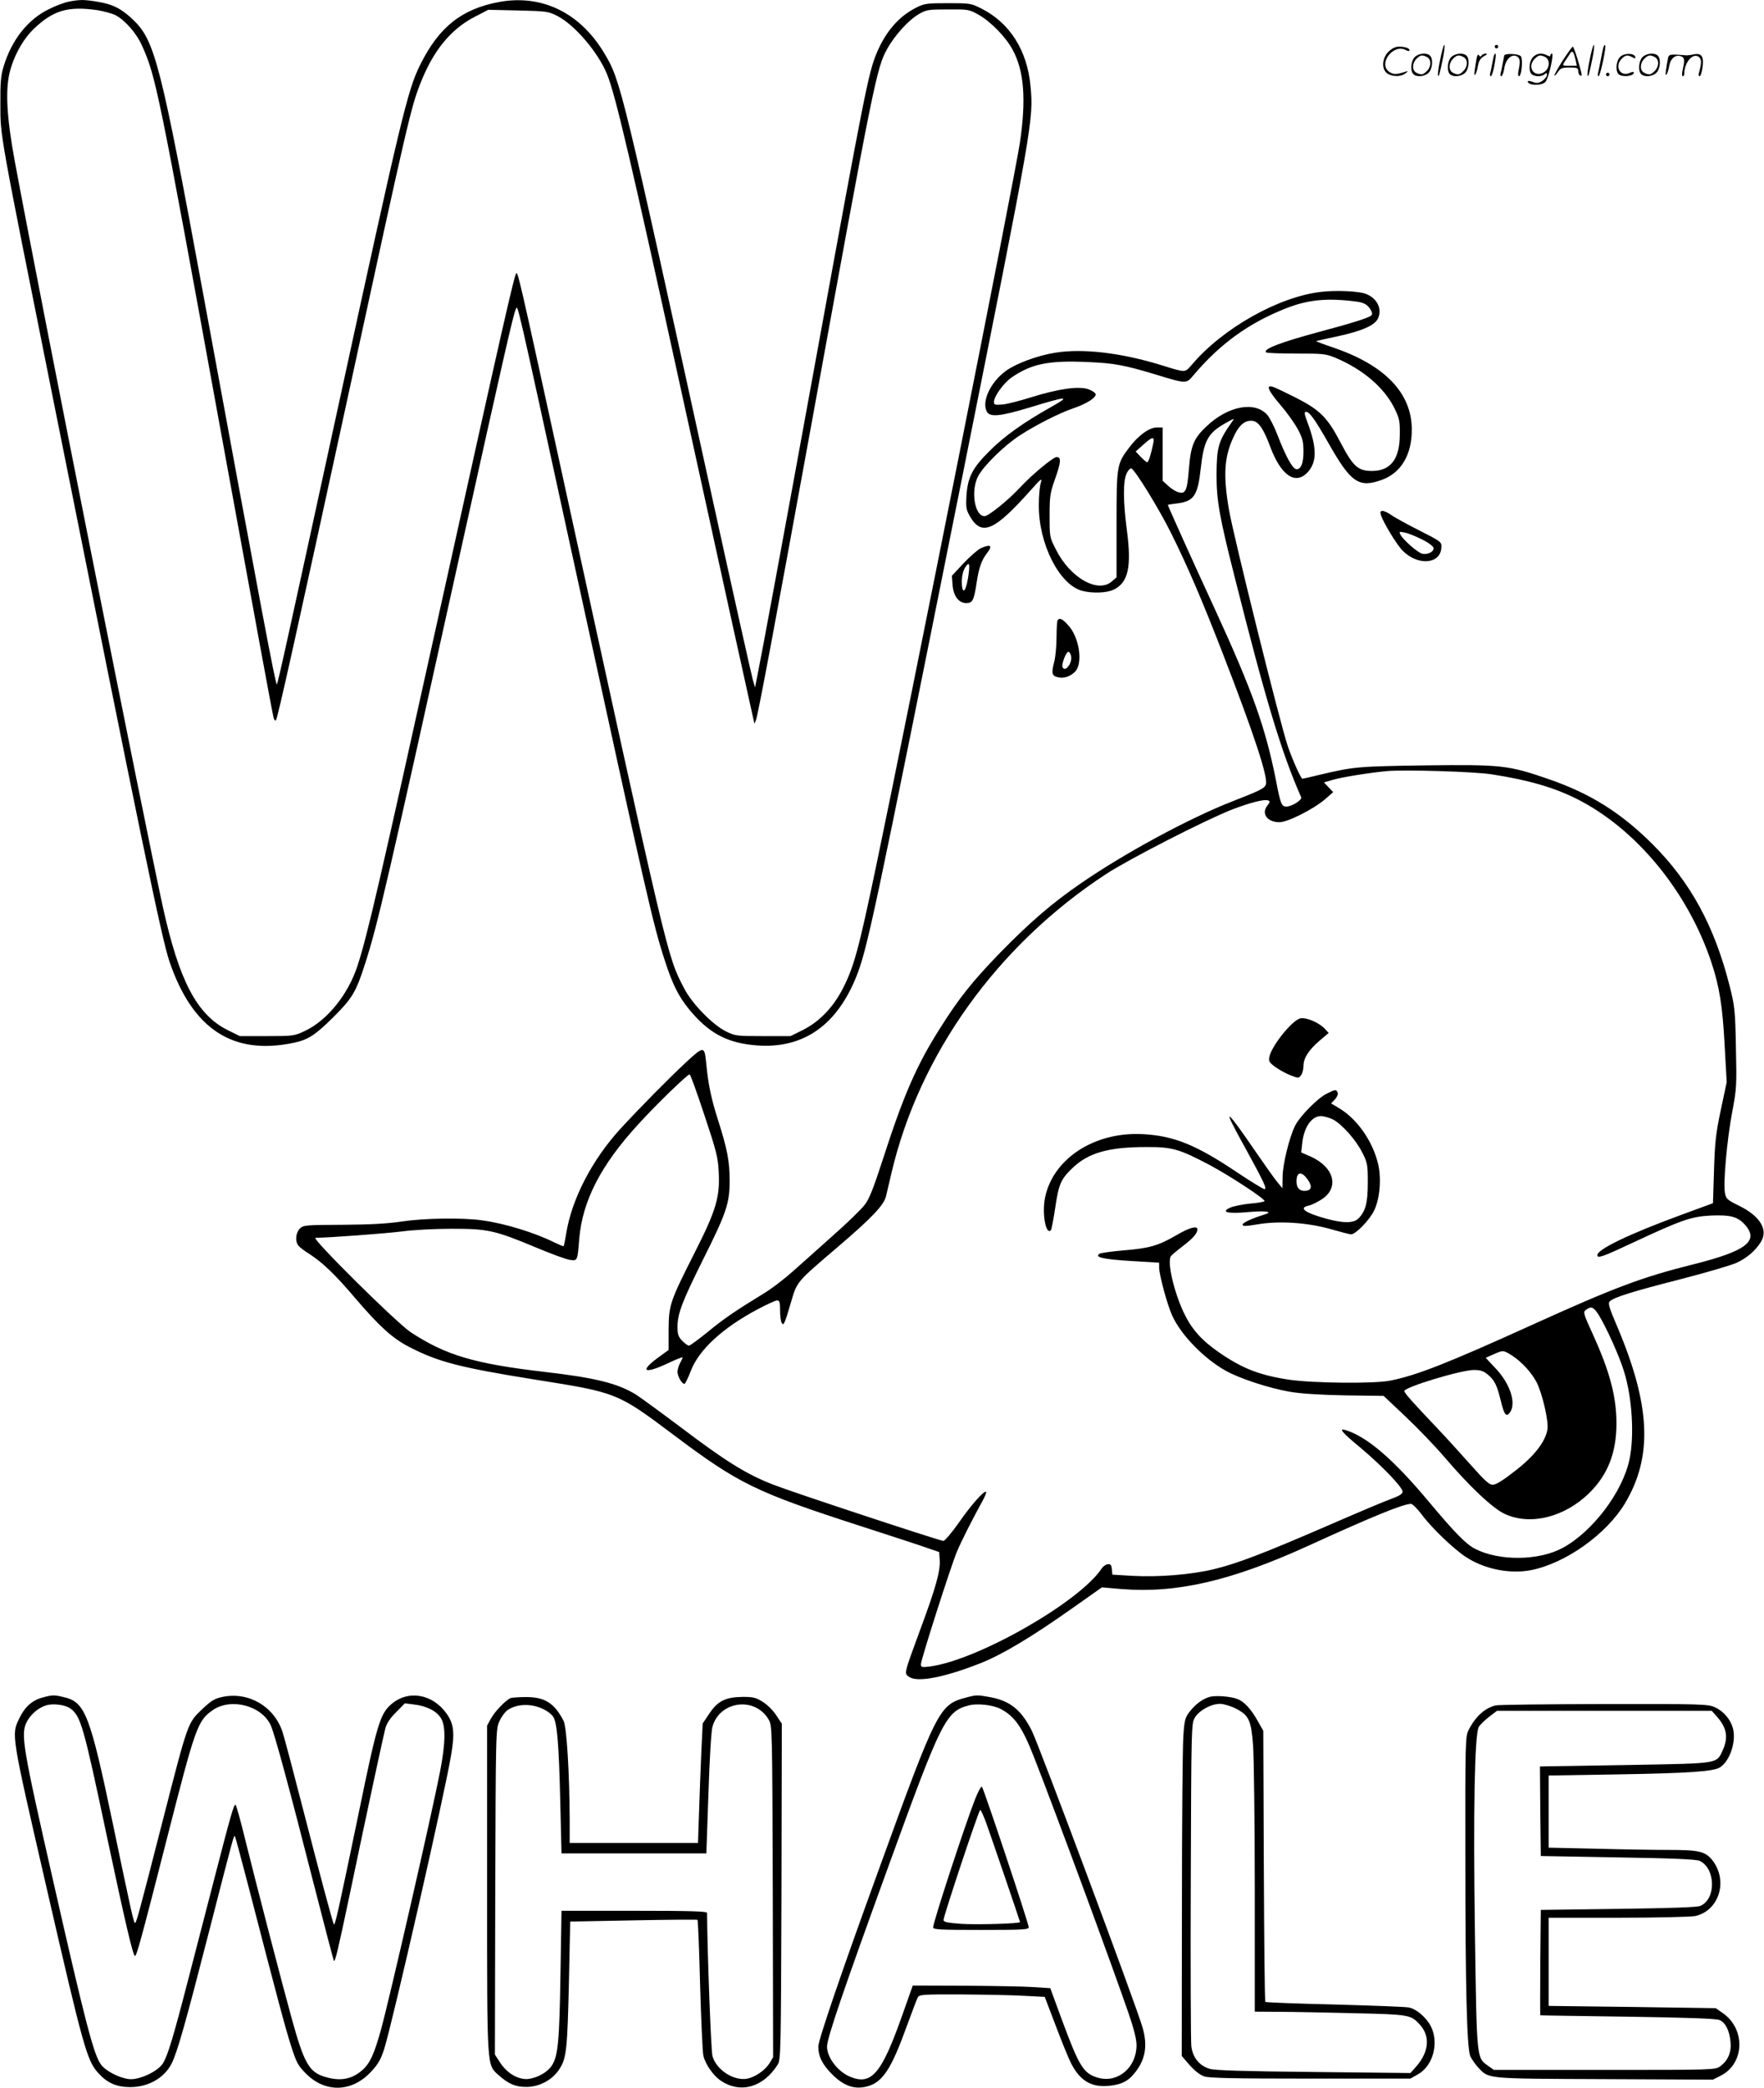 <svg version="1.0" xmlns="http://www.w3.org/2000/svg"
 width="1014" height="1200" viewBox="0 0 1014.077 1200.564"
 preserveAspectRatio="xMidYMid meet">
<g transform="translate(-0.578,1200.828) scale(0.1,-0.1)"
fill="#000000" stroke="none">
<path d="M400 11999 c-25 -5 -77 -24 -116 -44 -121 -59 -214 -177 -260 -331
-15 -46 -19 -92 -18 -214 0 -189 -9 -137 310 -1730 496 -2480 617 -3068 662
-3200 133 -391 366 -543 717 -468 81 17 123 45 226 147 108 108 130 143 182
306 72 222 128 464 551 2380 242 1092 303 1362 316 1384 13 24 -10 126 345
-1504 412 -1890 443 -2027 512 -2240 45 -139 79 -207 143 -285 107 -128 206
-184 359 -201 276 -31 477 98 595 382 67 163 101 323 616 2896 404 2020 409
2046 390 2238 -19 205 -120 363 -284 445 -57 29 -65 30 -191 30 -120 0 -135
-2 -181 -25 -102 -51 -179 -141 -231 -268 -45 -112 -67 -219 -344 -1737 -197
-1080 -317 -1728 -341 -1845 l-12 -60 -13 45 c-7 25 -113 497 -234 1050 -518
2362 -525 2393 -618 2549 -139 235 -359 343 -606 298 -216 -40 -347 -144 -455
-362 -73 -148 -108 -294 -480 -2005 -281 -1292 -338 -1552 -344 -1557 -7 -7
-89 428 -421 2231 -247 1340 -280 1471 -406 1591 -67 64 -118 90 -209 104 -74
12 -97 12 -160 0z m163 -49 c37 -6 85 -19 105 -29 54 -28 120 -103 152 -174
80 -178 94 -244 455 -2227 195 -1068 293 -1603 302 -1638 3 -13 9 -20 14 -15
9 9 118 498 424 1908 336 1548 352 1615 407 1755 73 186 173 309 309 380 l81
42 172 -4 c164 -4 173 -5 226 -32 100 -52 234 -209 285 -335 49 -120 140 -510
429 -1831 225 -1028 405 -1846 413 -1879 l6 -25 9 24 c12 33 103 517 314 1675
364 2000 379 2073 440 2182 43 78 123 166 182 200 42 25 54 27 166 27 116 1
123 0 175 -29 71 -39 161 -131 199 -204 66 -122 78 -286 41 -535 -27 -185
-638 -3258 -825 -4151 -104 -497 -130 -590 -197 -719 -55 -104 -132 -183 -224
-230 l-73 -36 -158 0 c-151 0 -160 1 -213 27 -77 38 -196 160 -241 248 -99
192 -84 131 -727 3075 -217 995 -229 1045 -238 1037 -12 -13 -73 -280 -433
-1907 -360 -1629 -423 -1900 -481 -2078 -54 -164 -174 -312 -301 -372 -61 -29
-67 -30 -219 -30 l-156 0 -71 35 c-176 89 -277 281 -371 705 -111 508 -698
3461 -852 4290 -46 248 -55 406 -30 510 23 95 77 193 140 253 111 106 196 131
364 107z M8286 11664 c-10 -47 -15 -88 -12 -91 5 -6 9 7 30 110 7 37 10 67 6
67 -4 0 -15 -39 -24 -86z M8600 11740 c0 -5 5 -10 10 -10 6 0 10 5 10 10 0 6
-4 10 -10 10 -5 0 -10 -4 -10 -10z M9146 11664 c-10 -47 -15 -88 -12 -91 5 -6
9 7 30 110 7 37 10 67 6 67 -4 0 -15 -39 -24 -86z M9226 11739 c-3 -8 -10 -41
-16 -74 -6 -33 -14 -68 -16 -77 -3 -10 -1 -18 3 -18 10 0 46 171 38 178 -2 3
-7 -1 -9 -9z M7989 11711 c-38 -38 -41 -101 -7 -125 29 -20 79 -20 104 0 18
14 18 15 1 10 -53 -17 -69 -17 -92 -2 -69 45 21 166 94 126 12 -6 21 -7 21 -1
0 12 -25 21 -62 21 -19 0 -39 -10 -59 -29z M8990 11659 c-28 -45 -49 -83 -47
-85 2 -3 12 7 21 21 14 21 24 25 66 25 43 0 50 -3 50 -19 0 -11 5 -23 10 -26
6 -3 10 -3 10 1 0 20 -44 164 -51 164 -4 0 -30 -37 -59 -81z m75 4 l7 -33 -42
0 c-42 0 -42 0 -28 23 8 12 21 32 29 44 15 25 22 18 34 -34z M8140 11680 c-22
-22 -27 -79 -8 -98 19 -19 66 -14 88 8 22 22 27 79 8 98 -19 19 -66 14 -88 -8z
m71 0 c25 -14 25 -54 -1 -80 -23 -23 -33 -24 -61 -10 -25 14 -25 54 1 80 23
23 33 24 61 10z M8350 11680 c-22 -22 -27 -79 -8 -98 19 -19 66 -14 88 8 22
22 27 79 8 98 -19 19 -66 14 -88 -8z m71 0 c25 -14 25 -54 -1 -80 -23 -23 -33
-24 -61 -10 -25 14 -25 54 1 80 23 23 33 24 61 10z M8496 11674 c-3 -16 -8
-47 -11 -69 -8 -51 10 -26 19 27 5 27 15 42 34 53 18 10 22 14 10 15 -9 0 -20
-5 -24 -11 -5 -8 -9 -8 -14 1 -5 8 -10 3 -14 -16z M8597 11693 c-2 -4 -7 -26
-11 -48 -4 -22 -9 -48 -12 -57 -3 -10 -1 -18 4 -18 4 0 14 28 20 62 11 58 10
81 -1 61z M8655 11690 c-1 -3 -5 -23 -9 -45 -4 -22 -9 -48 -12 -57 -3 -10 -1
-18 4 -18 5 0 13 20 17 45 7 53 44 87 74 68 17 -11 19 -28 8 -80 -4 -18 -3
-33 2 -33 16 0 24 99 11 115 -12 14 -87 18 -95 5z M8820 11680 c-22 -22 -27
-79 -8 -98 7 -7 24 -12 38 -12 14 0 31 5 38 12 9 9 12 8 12 -5 0 -9 -12 -24
-26 -34 -21 -13 -32 -15 -55 -6 -16 6 -29 8 -29 3 0 -24 81 -27 102 -2 18 19
50 162 37 162 -5 0 -9 -5 -9 -10 0 -7 -6 -7 -19 0 -30 16 -59 12 -81 -10z m71
0 c29 -16 25 -65 -6 -86 -56 -37 -103 28 -55 76 23 23 33 24 61 10z M9321
11681 c-23 -23 -28 -80 -9 -99 19 -19 88 -13 88 9 0 5 -11 4 -24 -2 -54 -25
-89 38 -46 81 23 23 33 24 62 9 16 -9 19 -8 16 3 -8 22 -64 22 -87 -1z M9450
11680 c-22 -22 -27 -79 -8 -98 19 -19 66 -14 88 8 22 22 27 79 8 98 -19 19
-66 14 -88 -8z m71 0 c25 -14 25 -54 -1 -80 -23 -23 -33 -24 -61 -10 -25 14
-25 54 1 80 23 23 33 24 61 10z M9596 11671 c-3 -14 -8 -44 -11 -66 -8 -51 10
-26 19 27 8 41 35 63 66 53 22 -7 24 -21 11 -77 -5 -22 -5 -38 0 -38 5 0 9 6
9 13 0 68 51 125 85 97 15 -13 15 -35 -1 -92 -3 -10 -1 -18 4 -18 6 0 13 23
17 50 9 63 -5 84 -49 76 -17 -4 -35 -6 -41 -6 -101 8 -104 7 -109 -19z M9240
11580 c0 -5 5 -10 10 -10 6 0 10 5 10 10 0 6 -4 10 -10 10 -5 0 -10 -4 -10
-10z M7603 10330 c-244 -27 -567 -209 -744 -418 -42 -48 -33 -48 -172 -5 -231
72 -456 99 -614 73 -102 -16 -226 -62 -285 -105 -88 -65 -140 -175 -109 -234
18 -33 78 -27 243 23 223 68 243 69 127 4 -158 -89 -270 -168 -354 -253 -99
-98 -126 -151 -133 -257 -4 -69 -2 -81 21 -121 67 -114 140 -82 349 153 62 69
66 72 57 40 -6 -19 -11 -75 -11 -125 -2 -222 117 -458 248 -494 59 -16 144
-13 184 7 82 41 102 129 75 337 -23 172 -23 290 -1 333 9 18 22 30 27 26 25
-15 157 -230 224 -364 95 -190 180 -387 303 -705 179 -462 259 -707 246 -747
-7 -23 -31 -35 -195 -99 -246 -96 -618 -297 -870 -471 -162 -111 -291 -222
-462 -397 -163 -168 -239 -264 -349 -439 -133 -210 -208 -382 -326 -748 -55
-169 -79 -231 -106 -265 -19 -25 -101 -105 -183 -177 -81 -73 -186 -166 -232
-207 -47 -42 -119 -97 -160 -122 -164 -100 -239 -151 -329 -226 -52 -42 -100
-77 -106 -77 -7 0 -24 13 -39 28 -22 23 -27 37 -27 80 0 76 27 146 149 391
132 264 151 319 151 450 0 112 -14 183 -68 352 -38 120 -55 199 -67 325 -10
97 -13 98 -112 7 -97 -90 -270 -265 -383 -388 -162 -178 -278 -402 -310 -600
-6 -38 -13 -71 -15 -73 -1 -2 -25 8 -52 21 -112 56 -283 109 -413 127 -114 17
-339 13 -465 -6 -78 -12 -177 -18 -338 -19 -219 -1 -228 -2 -249 -22 -24 -25
-28 -74 -8 -98 8 -10 37 -32 65 -49 76 -50 146 -117 260 -251 139 -163 216
-233 311 -282 168 -87 292 -119 729 -189 468 -74 470 -75 795 -319 371 -279
472 -328 1065 -520 176 -57 352 -114 390 -128 l70 -24 3 -43 c5 -64 -22 -161
-109 -395 -99 -270 -97 -259 -65 -281 49 -31 200 -2 404 78 124 48 297 151
530 316 l173 122 114 -10 c317 -25 630 47 1075 250 374 171 547 241 589 240 9
-1 36 -28 61 -61 56 -76 181 -196 252 -243 106 -71 255 -101 377 -77 198 39
433 206 540 384 161 270 148 563 -46 1020 -46 107 -53 132 -41 142 24 23 129
56 403 126 148 38 294 81 325 95 59 27 110 70 141 121 43 69 -5 148 -125 207
-69 34 -76 40 -82 74 -11 56 12 309 42 467 25 132 26 152 21 370 -4 216 -7
238 -36 353 -87 344 -225 598 -445 817 -182 181 -357 291 -602 375 -227 78
-267 82 -699 77 -393 -6 -414 -7 -619 -56 -48 -12 -89 -21 -92 -21 -8 0 -53
99 -83 184 -42 120 -313 1209 -340 1366 -35 206 -26 311 35 432 28 56 62 81
101 76 35 -4 63 -44 104 -154 60 -158 140 -214 209 -146 58 59 59 142 4 289
-19 50 -21 63 -9 63 20 0 53 -47 126 -175 132 -234 177 -265 313 -215 109 41
170 145 169 290 -1 209 -155 369 -455 471 -54 18 -96 34 -95 36 2 1 56 13 122
27 143 31 218 64 235 106 23 55 -8 115 -73 139 -39 15 -170 21 -254 11z m202
-56 c45 -6 66 -19 83 -50 9 -17 9 -24 -1 -32 -17 -13 -115 -44 -292 -91 -226
-61 -329 -100 -310 -119 3 -4 81 -7 173 -7 158 0 170 -1 230 -26 155 -66 276
-170 334 -286 30 -61 33 -76 32 -153 0 -142 -53 -210 -160 -210 -80 0 -108 25
-179 160 -77 148 -119 190 -260 262 -60 30 -120 59 -132 62 -41 13 -26 -22 45
-105 37 -43 82 -106 100 -140 27 -51 32 -71 32 -129 0 -65 -14 -100 -39 -100
-23 0 -61 69 -111 198 -17 45 -43 95 -56 112 -70 83 -225 56 -350 -62 -75 -70
-92 -111 -103 -248 -10 -129 -20 -147 -67 -130 -16 6 -41 23 -56 38 l-28 26 0
153 0 153 -34 0 c-43 0 -106 -46 -158 -115 -72 -95 -73 -104 -73 -443 l0 -304
-28 -24 c-80 -69 -240 22 -321 185 -36 70 -36 72 -36 193 0 111 3 132 30 208
36 101 38 130 10 130 -19 0 -142 -102 -205 -170 -70 -76 -186 -170 -209 -170
-57 0 -81 145 -37 230 31 59 148 174 236 232 93 61 233 132 311 158 73 25 129
59 129 80 0 9 -19 21 -42 30 -56 19 -171 3 -331 -47 -64 -20 -138 -39 -164
-41 -42 -3 -48 -2 -48 15 0 32 56 109 102 141 115 79 215 99 443 88 145 -6
207 -18 377 -69 187 -57 183 -57 226 -6 153 181 317 299 531 384 127 50 236
61 406 39z m-719 -696 c-75 -106 -85 -141 -86 -299 0 -147 16 -240 101 -576
181 -719 271 -1019 386 -1280 6 -15 -54 -53 -85 -53 -28 0 -34 14 -61 155 -60
300 -134 509 -348 975 -133 288 -273 599 -273 605 0 1 23 5 51 8 100 12 121
44 139 207 17 154 41 198 140 254 55 31 56 32 36 4z m-450 -120 c-13 -63 -27
-108 -35 -108 -4 0 -20 14 -37 31 l-29 31 44 39 c53 48 66 49 57 7z m1949
-1903 c212 -33 354 -75 485 -140 341 -171 638 -530 775 -938 47 -141 65 -252
77 -477 l12 -215 -34 -160 c-29 -137 -34 -187 -39 -348 l-6 -188 -185 -68
c-299 -110 -480 -197 -480 -231 0 -20 32 -9 202 71 280 131 337 151 449 157
115 5 156 -6 199 -54 81 -92 6 -150 -292 -225 -304 -76 -458 -134 -943 -354
-476 -216 -654 -286 -805 -316 -92 -19 -444 -15 -582 5 -171 26 -269 64 -405
158 -101 70 -158 135 -203 231 -57 123 -95 291 -72 322 4 6 35 32 69 58 60 46
83 73 83 96 0 22 -46 10 -119 -33 -105 -61 -156 -76 -303 -88 -70 -6 -133 -15
-140 -19 -32 -20 17 -32 176 -42 l166 -10 0 -27 c0 -43 47 -216 75 -277 50
-111 183 -248 309 -318 79 -44 246 -99 366 -120 64 -11 168 -18 318 -21 l223
-3 125 -118 c69 -65 170 -170 224 -233 142 -167 278 -296 348 -328 147 -68
344 -19 486 121 106 104 156 231 156 400 0 152 -38 297 -133 506 -58 127 -60
134 -42 147 30 22 43 17 72 -28 43 -69 119 -236 146 -325 47 -147 61 -371 32
-507 -39 -187 -212 -416 -384 -509 -136 -74 -364 -77 -503 -6 -53 27 -114 89
-265 269 -205 246 -357 376 -480 414 -44 14 -22 -13 86 -102 123 -104 241
-226 241 -252 0 -12 -18 -24 -62 -40 -35 -12 -200 -82 -368 -155 -374 -162
-521 -218 -653 -250 -130 -32 -319 -47 -469 -39 l-117 7 -3 31 c-2 24 -7 31
-23 29 -11 -1 -27 -12 -35 -24 -127 -193 -712 -527 -987 -564 -49 -6 -53 -5
-53 13 0 26 173 566 207 647 26 62 90 188 143 284 17 30 28 57 25 60 -11 10
-87 -76 -159 -180 -41 -58 -80 -103 -87 -102 -41 7 -870 281 -977 323 -157 61
-275 135 -534 331 -109 82 -223 165 -253 185 -104 66 -235 99 -530 133 -404
47 -568 96 -769 228 -83 55 -575 543 -548 543 83 1 392 24 492 36 71 10 198
16 295 16 204 0 245 -9 480 -107 88 -37 177 -70 197 -72 43 -6 43 -6 53 121
18 217 124 424 337 656 101 112 285 290 298 290 4 0 42 -105 84 -232 69 -207
79 -244 83 -328 8 -144 -14 -221 -138 -465 -142 -281 -149 -300 -150 -443 l0
-117 -62 -45 c-108 -80 -78 -95 59 -31 46 22 84 37 84 33 -1 -4 -7 -18 -15
-32 -8 -14 -14 -36 -15 -50 0 -26 25 -70 40 -70 4 0 21 33 36 73 46 122 182
248 385 356 53 28 103 51 112 51 14 0 17 -11 17 -57 0 -32 4 -65 10 -73 10
-17 16 -6 50 110 39 132 27 118 276 331 191 163 260 236 273 287 5 20 19 80
31 132 160 685 609 1312 1235 1722 130 85 571 311 725 371 104 40 186 61 207
52 12 -4 11 -10 -5 -30 -36 -46 0 -95 70 -95 47 0 194 74 261 131 l48 42 -27
28 -26 28 52 15 c50 15 213 41 310 50 104 9 508 -3 605 -19z m116 -3343 c54
-35 111 -97 140 -153 33 -66 70 -224 62 -271 -11 -70 -77 -155 -188 -240 -66
-52 -108 -78 -126 -78 -21 0 -46 23 -125 112 -55 62 -144 160 -199 218 -137
144 -185 198 -185 209 0 22 326 121 400 121 38 0 55 -6 80 -26 39 -33 53 -61
75 -152 19 -79 31 -95 52 -67 38 52 3 163 -79 251 l-60 64 43 19 c58 26 58 26
110 -7z M7483 6152 c-45 -7 -166 -157 -179 -221 -5 -26 -1 -33 36 -60 23 -16
62 -38 87 -47 44 -17 46 -17 59 1 8 10 14 34 14 53 0 45 29 91 93 146 l52 44
-20 22 c-34 37 -105 68 -142 62z M7634 5719 c-51 -24 -154 -129 -182 -184 -33
-66 -72 -224 -72 -295 l-1 -65 -29 35 c-16 19 -79 108 -140 197 -113 165 -154
214 -128 157 7 -16 43 -85 81 -153 109 -199 129 -241 113 -241 -7 0 -78 43
-157 96 -235 158 -363 210 -539 220 -287 17 -532 -148 -569 -381 -13 -89 9
-198 36 -172 4 4 15 61 25 127 20 137 32 166 97 229 92 89 207 123 426 123
149 1 191 -11 365 -103 118 -63 322 -197 316 -208 -3 -4 -39 -11 -81 -14 -41
-4 -92 -14 -113 -22 -62 -27 -20 -38 101 -27 98 9 145 2 96 -13 -75 -23 -129
-48 -129 -59 0 -10 17 -10 83 1 126 22 287 11 420 -26 59 -17 113 -31 121 -31
26 0 105 81 132 136 33 67 43 182 24 266 -31 133 -121 262 -226 324 l-45 27
22 23 c12 13 19 30 16 38 -8 21 -14 20 -63 -5z m35 -148 c52 -27 133 -118 170
-192 29 -58 31 -69 31 -171 0 -115 -12 -163 -52 -205 -28 -30 -87 -30 -187 -3
-123 34 -161 62 -102 75 16 3 49 19 74 35 105 66 75 186 -61 247 l-55 24 6 53
c9 91 54 156 107 156 17 0 48 -9 69 -19z m-142 -350 c26 -38 18 -61 -21 -61
-31 0 -46 19 -46 55 0 57 31 60 67 6z M7945 9048 c13 -43 90 -170 124 -205 87
-90 219 -80 224 16 2 33 1 34 -129 100 -71 36 -144 76 -161 89 -17 12 -39 22
-48 22 -12 0 -15 -5 -10 -22z m235 -141 c36 -17 66 -40 68 -49 4 -22 -33 -41
-65 -34 -27 7 -108 78 -125 109 -9 18 -8 19 23 13 19 -3 63 -21 99 -39z M5645
8856 c-16 -7 -61 -46 -99 -86 l-68 -73 4 -53 c5 -64 36 -104 79 -104 36 0 44
16 59 115 13 88 29 133 60 172 34 44 22 54 -35 29z m-75 -177 c-14 -82 -35
-90 -35 -12 1 32 8 60 20 79 25 38 29 19 15 -67z M6087 8443 c-4 -3 -7 -47 -7
-97 0 -51 -6 -116 -14 -146 -16 -62 -13 -78 20 -86 34 -9 72 3 100 31 48 48
25 201 -41 270 -32 35 -46 41 -58 28z m76 -205 c11 -41 -35 -101 -49 -65 -6
17 21 87 34 87 5 0 12 -10 15 -22z M247 2246 c-59 -16 -102 -55 -133 -121 -45
-94 -47 -83 157 -970 212 -922 233 -996 297 -1067 52 -58 104 -81 182 -82 104
-1 197 51 240 134 33 65 79 227 215 757 146 568 143 558 150 551 2 -2 36 -127
75 -278 171 -661 214 -821 247 -925 32 -99 40 -115 87 -162 112 -112 266 -107
376 14 39 42 55 70 74 131 48 153 347 1463 384 1687 22 128 16 180 -26 239
-81 114 -222 138 -319 53 -63 -55 -82 -118 -182 -604 -121 -583 -140 -668
-147 -661 -6 7 -78 276 -179 668 -53 206 -105 403 -116 437 -48 148 -195 234
-345 203 -47 -10 -65 -21 -120 -73 -81 -78 -79 -72 -224 -637 -139 -543 -152
-590 -160 -590 -7 0 -21 62 -125 560 -134 641 -161 711 -286 739 -55 13 -63
13 -122 -3z m162 -63 c60 -45 75 -99 211 -742 105 -494 149 -681 160 -681 10
0 41 116 184 676 163 639 176 677 262 737 105 74 284 27 335 -87 24 -54 106
-358 248 -915 61 -239 113 -436 115 -439 7 -7 23 59 87 363 112 535 198 933
209 975 8 28 28 59 62 92 l50 51 55 -7 c70 -8 129 -38 153 -79 28 -45 26 -146
-6 -309 -49 -251 -288 -1295 -339 -1481 -39 -140 -63 -193 -105 -231 -61 -55
-128 -68 -217 -41 -92 27 -121 79 -193 341 -55 199 -201 761 -263 1011 -28
117 -55 213 -59 213 -10 0 -27 -59 -119 -415 -44 -170 -113 -438 -154 -595
-84 -325 -116 -431 -144 -477 -29 -47 -137 -97 -195 -91 -57 7 -133 46 -161
83 -42 56 -90 240 -275 1055 -178 783 -188 845 -152 917 23 43 64 79 110 94
41 13 111 4 141 -18z M5559 2246 c-154 -41 -166 -64 -502 -991 -214 -588 -347
-978 -347 -1015 0 -58 23 -104 79 -160 68 -68 129 -89 202 -70 89 24 138 98
229 350 29 80 57 153 62 162 8 16 30 18 251 17 133 -1 295 -4 361 -8 l118 -6
63 -165 c34 -91 74 -188 88 -216 53 -104 120 -142 225 -130 65 8 101 25 136
67 67 79 82 161 50 270 -42 142 -594 1619 -636 1704 -61 121 -126 173 -242
194 -72 13 -78 13 -137 -3z m197 -64 c82 -42 126 -104 193 -275 130 -332 452
-1205 546 -1479 30 -87 45 -147 45 -181 0 -127 -106 -218 -218 -188 -87 24
-110 61 -212 336 l-66 180 -94 6 c-52 4 -230 7 -396 8 l-301 1 -58 -164 c-121
-344 -179 -412 -303 -360 -70 29 -132 110 -132 173 0 49 93 321 359 1053 298
821 325 875 456 909 47 13 138 3 181 -19z M5610 1658 c-60 -154 -240 -705
-240 -734 0 -12 47 -14 275 -14 241 0 275 2 275 15 0 22 -259 798 -269 808 -5
5 -23 -29 -41 -75z m68 -140 c31 -87 192 -558 192 -563 0 -9 -254 -16 -340
-10 -77 6 -100 10 -100 22 0 23 203 633 211 633 4 0 21 -37 37 -82z M6964
2251 c-42 -11 -85 -42 -120 -88 -25 -33 -29 -48 -35 -142 -4 -59 -8 -495 -8
-971 l-1 -865 45 -52 c27 -31 60 -57 83 -65 29 -10 161 -13 612 -13 l575 0 44
25 c87 49 122 182 73 277 -26 50 -83 99 -126 107 -17 4 -209 11 -425 17 -217
5 -397 12 -400 15 -4 3 -7 355 -9 782 l-3 777 -34 60 c-37 66 -77 109 -115
123 -39 15 -122 21 -156 13z m147 -68 c75 -39 88 -66 99 -210 5 -65 10 -436
10 -825 l0 -708 138 -1 c75 0 270 -4 432 -8 316 -7 327 -9 377 -63 63 -67 56
-158 -18 -243 l-34 -38 -556 6 c-401 4 -568 9 -598 18 -60 18 -98 65 -106 131
-3 29 -5 458 -3 953 3 882 3 901 23 935 24 42 94 80 145 80 20 0 61 -12 91
-27z M2940 2243 c-26 -10 -91 -77 -113 -118 l-22 -40 0 -935 c0 -1045 -2
-1013 65 -1074 58 -52 98 -69 161 -69 76 0 153 42 192 106 39 61 44 116 53
513 l7 332 364 7 c200 4 366 5 368 3 3 -3 10 -171 15 -374 6 -203 14 -387 19
-408 12 -50 57 -114 100 -143 113 -76 244 -39 327 92 18 28 19 69 22 995 l2
966 -32 48 c-17 27 -52 62 -77 77 -39 25 -55 29 -115 29 -99 -1 -144 -23 -193
-96 l-38 -57 -8 -166 c-4 -91 -10 -246 -13 -343 l-6 -178 -369 0 -369 0 0 133
c-1 266 -17 533 -35 569 -53 103 -109 138 -220 137 -38 0 -77 -3 -85 -6z m192
-65 c21 -10 45 -29 53 -42 23 -34 33 -157 41 -493 l7 -293 417 0 416 0 12 343
c6 193 16 361 23 385 41 149 245 176 323 42 21 -35 21 -47 24 -988 l2 -954
-21 -35 c-25 -40 -80 -78 -126 -88 -78 -16 -180 50 -202 130 -8 29 -29 583
-31 823 0 9 -90 12 -419 12 l-418 0 -6 -367 c-6 -386 -14 -471 -51 -525 -25
-37 -81 -68 -133 -75 -56 -6 -120 30 -161 91 l-32 49 2 936 c3 935 3 936 25
983 11 25 33 54 47 63 55 37 140 38 208 3z M8605 2201 c-62 -15 -116 -64 -155
-141 -19 -38 -20 -58 -19 -747 0 -741 9 -1078 28 -1128 7 -16 27 -45 44 -64
65 -69 35 -66 727 -69 l625 -3 45 23 c136 69 144 265 14 358 l-43 30 -480 7
-481 6 0 254 0 253 403 0 c221 0 420 5 441 10 139 32 190 207 95 324 -40 48
-77 56 -250 56 -80 0 -268 3 -417 7 l-272 6 0 207 0 208 378 6 c430 7 572 17
608 41 57 37 94 150 74 224 -14 52 -54 99 -105 122 -37 17 -78 19 -635 18
-327 -1 -608 -4 -625 -8z m1275 -67 c55 -63 64 -118 31 -191 -36 -78 -19 -75
-509 -84 -241 -4 -461 -8 -490 -8 l-52 -1 2 -257 3 -258 444 -8 c316 -5 452
-11 470 -20 92 -44 95 -221 3 -259 -18 -8 -172 -13 -472 -17 l-445 -6 -3 -302
c-1 -167 -1 -303 0 -304 2 -1 228 -4 503 -8 335 -5 509 -11 527 -19 35 -14 58
-61 64 -126 6 -59 -14 -107 -59 -140 -28 -21 -37 -21 -665 -21 l-637 0 -31 22
c-69 49 -67 26 -78 768 -10 695 -2 1137 22 1182 7 12 33 38 59 58 l46 35 617
0 618 0 32 -36z"/>
</g>
</svg>

